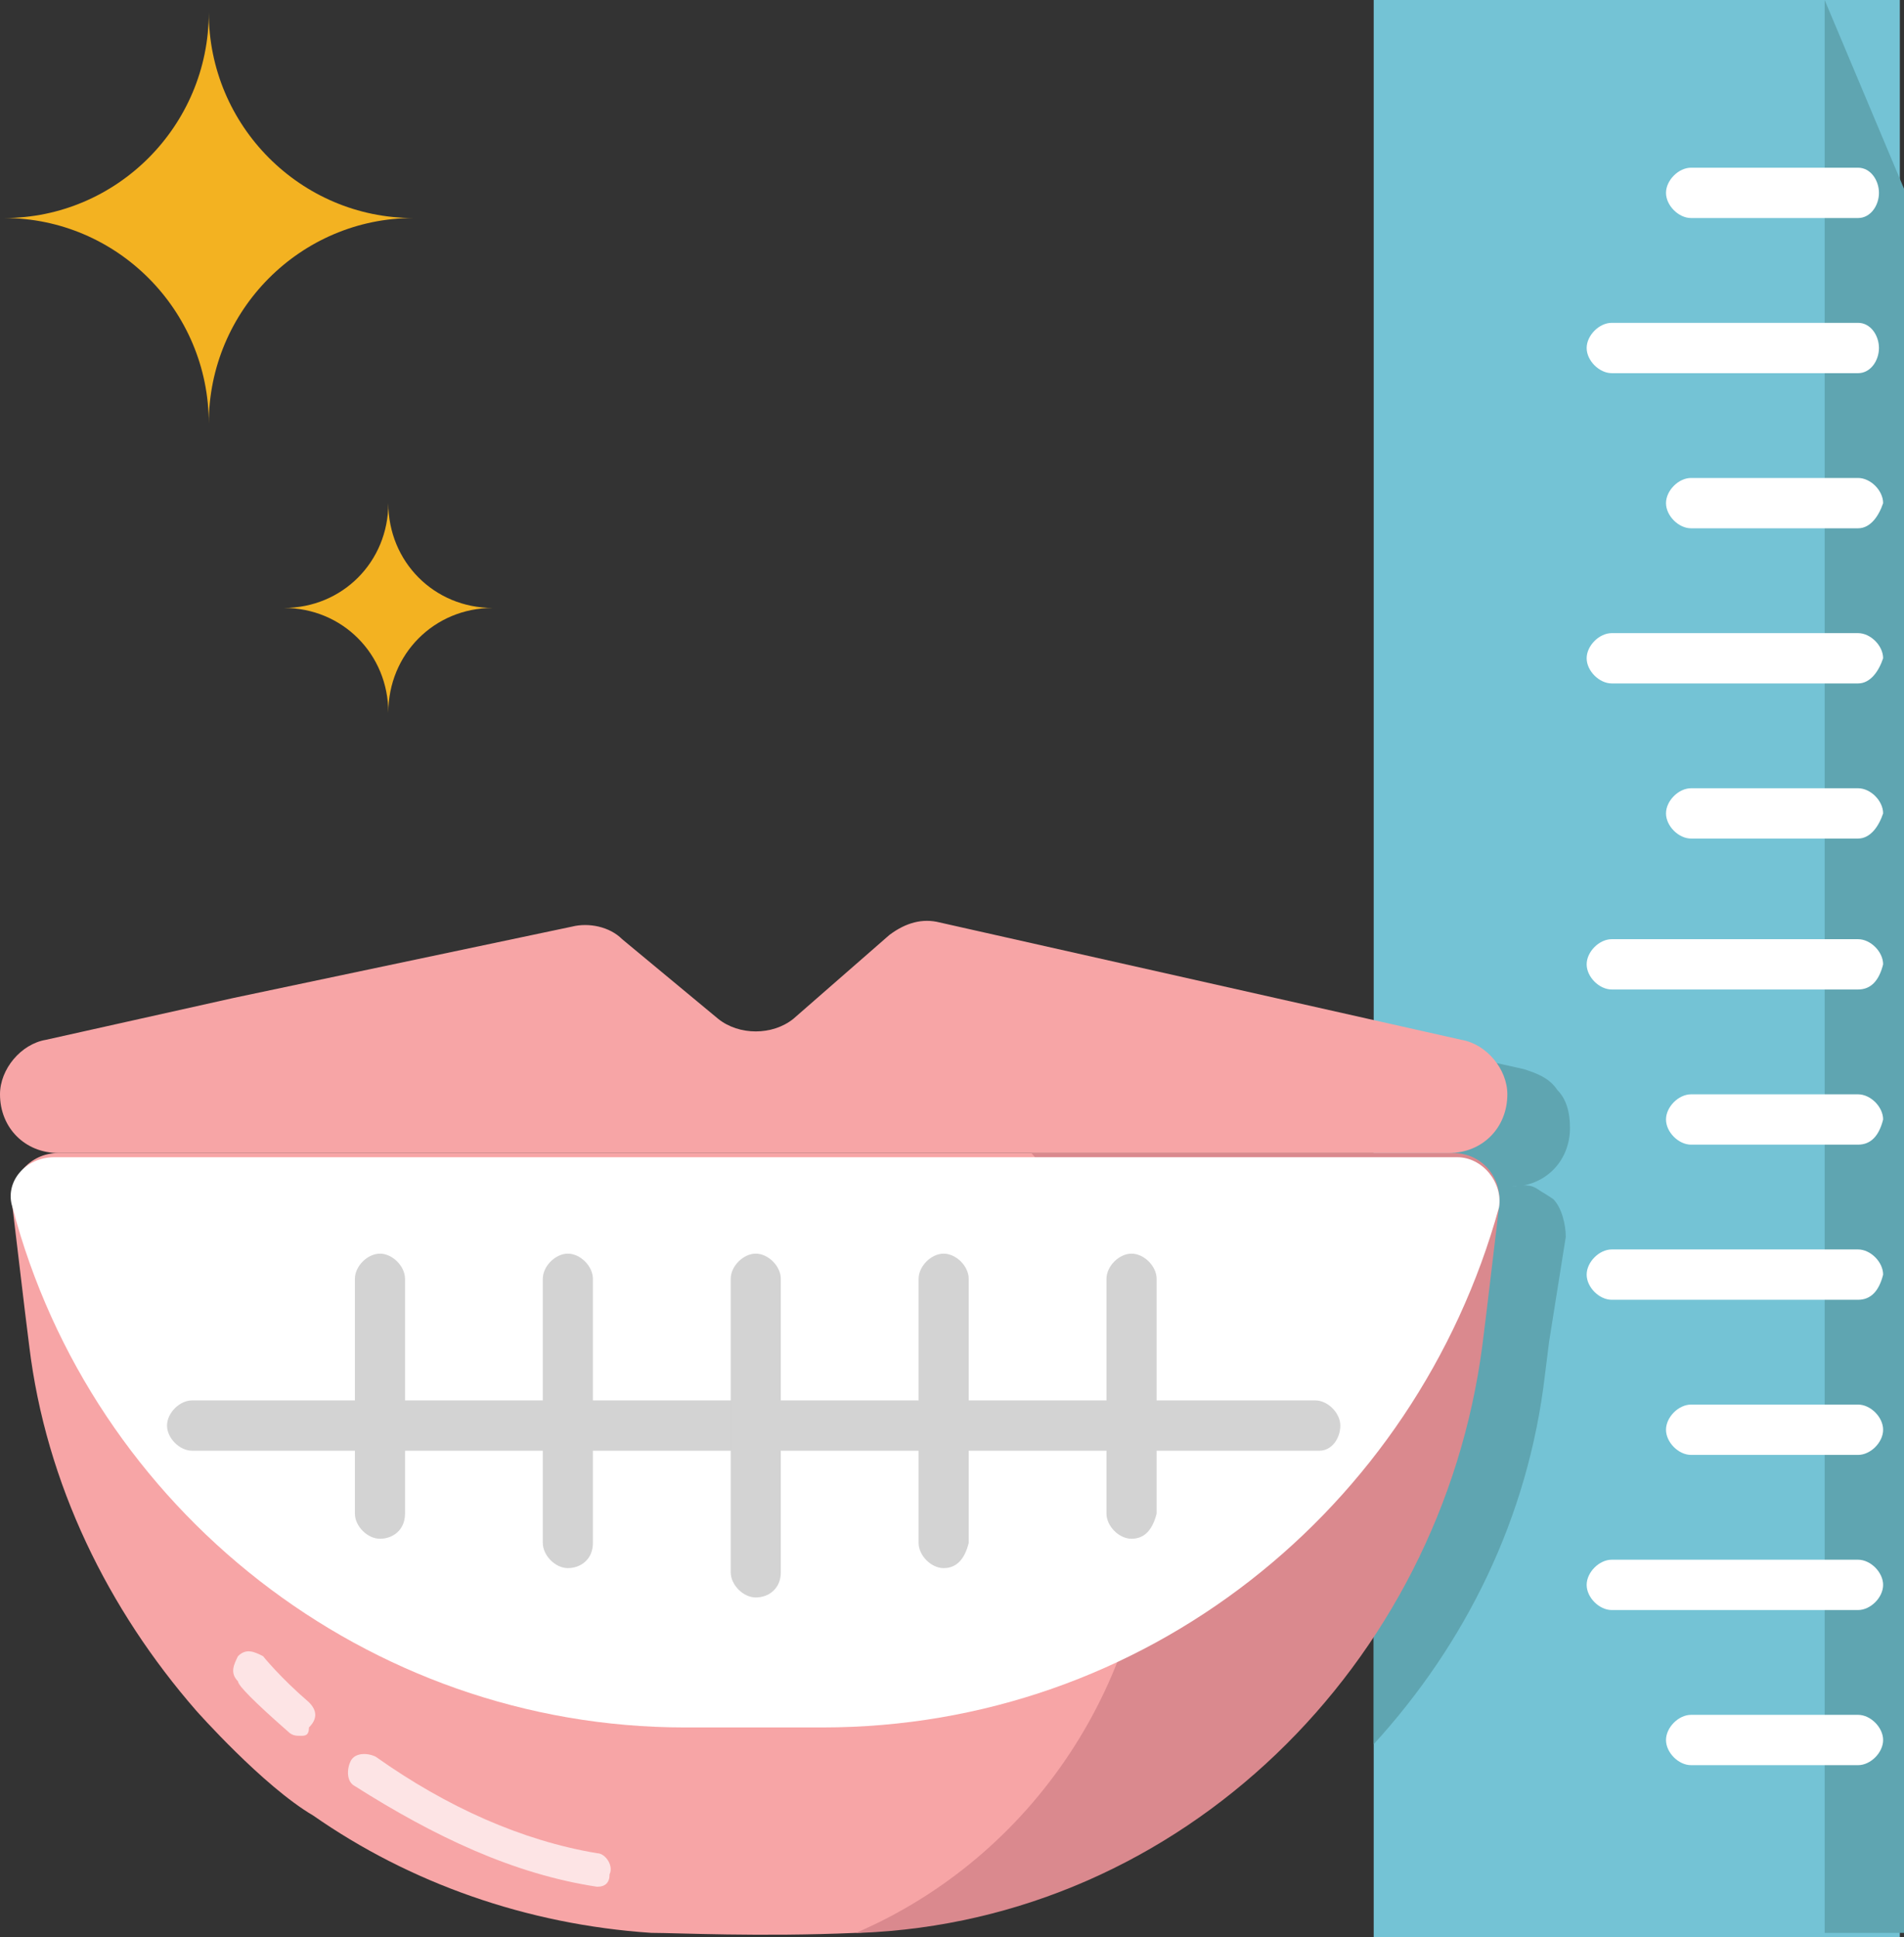 <svg width="58" height="59" viewBox="0 0 58 59" fill="none" xmlns="http://www.w3.org/2000/svg">
<rect x="0" y="0" width="58" height="59" fill="#333333" stroke="none"/>
<path d="M57.873 0H41.846V59H57.873V0Z" fill="#74C3D5"/>
<path d="M58 58.872H55.583V0L58 5.747V58.872Z" fill="#5FA5B1"/>
<path d="M56.601 30.138H49.096C48.715 30.138 48.333 29.755 48.333 29.372C48.333 28.989 48.715 28.606 49.096 28.606H56.601C56.982 28.606 57.364 28.989 57.364 29.372C57.237 29.883 56.982 30.138 56.601 30.138Z" fill="white"/>
<path d="M56.601 25.541H51.513C51.132 25.541 50.75 25.158 50.75 24.775C50.75 24.392 51.132 24.009 51.513 24.009H56.601C56.982 24.009 57.364 24.392 57.364 24.775C57.237 25.158 56.982 25.541 56.601 25.541Z" fill="white"/>
<path d="M56.601 20.816H49.096C48.715 20.816 48.333 20.433 48.333 20.05C48.333 19.667 48.715 19.284 49.096 19.284H56.601C56.982 19.284 57.364 19.667 57.364 20.05C57.237 20.433 56.982 20.816 56.601 20.816Z" fill="white"/>
<path d="M56.601 16.091H51.513C51.132 16.091 50.75 15.708 50.75 15.325C50.75 14.941 51.132 14.558 51.513 14.558H56.601C56.982 14.558 57.364 14.941 57.364 15.325C57.237 15.708 56.982 16.091 56.601 16.091Z" fill="white"/>
<path d="M56.601 11.366H49.096C48.715 11.366 48.333 10.983 48.333 10.6C48.333 10.216 48.715 9.833 49.096 9.833H56.601C56.982 9.833 57.237 10.216 57.237 10.6C57.237 10.983 56.982 11.366 56.601 11.366Z" fill="white"/>
<path d="M56.601 6.641H51.513C51.132 6.641 50.75 6.258 50.75 5.875C50.75 5.491 51.132 5.108 51.513 5.108H56.601C56.982 5.108 57.237 5.491 57.237 5.875C57.237 6.258 56.982 6.641 56.601 6.641Z" fill="white"/>
<path d="M56.601 34.864H51.513C51.132 34.864 50.75 34.481 50.75 34.098C50.75 33.714 51.132 33.331 51.513 33.331H56.601C56.982 33.331 57.364 33.714 57.364 34.098C57.237 34.608 56.982 34.864 56.601 34.864Z" fill="white"/>
<path d="M56.601 39.589H49.096C48.715 39.589 48.333 39.206 48.333 38.823C48.333 38.44 48.715 38.056 49.096 38.056H56.601C56.982 38.056 57.364 38.44 57.364 38.823C57.237 39.333 56.982 39.589 56.601 39.589Z" fill="white"/>
<path d="M56.601 44.314H51.513C51.132 44.314 50.75 43.931 50.75 43.548C50.75 43.164 51.132 42.781 51.513 42.781H56.601C56.982 42.781 57.364 43.164 57.364 43.548C57.364 43.931 56.982 44.314 56.601 44.314Z" fill="white"/>
<path d="M56.601 49.039H49.096C48.715 49.039 48.333 48.656 48.333 48.273C48.333 47.889 48.715 47.506 49.096 47.506H56.601C56.982 47.506 57.364 47.889 57.364 48.273C57.364 48.656 56.982 49.039 56.601 49.039Z" fill="white"/>
<path d="M47.189 36.524C46.934 36.269 46.553 36.141 46.171 36.141H46.298C46.68 36.013 46.934 36.269 47.189 36.524Z" fill="#5FA5B1"/>
<path d="M47.316 36.524C47.57 36.779 47.697 37.29 47.697 37.673L47.189 40.866L47.061 41.887C46.553 46.229 44.645 50.061 41.846 53.126V31.543L46.425 32.565C46.807 32.693 47.189 32.82 47.443 33.203C47.697 33.459 47.825 33.842 47.825 34.353C47.825 35.374 47.061 36.141 46.044 36.141H46.171C46.553 36.013 46.934 36.268 47.316 36.524C47.189 36.524 47.189 36.524 47.316 36.524Z" fill="#5FA5B1"/>
<path d="M56.601 53.764H51.513C51.132 53.764 50.75 53.381 50.75 52.998C50.75 52.615 51.132 52.231 51.513 52.231H56.601C56.982 52.231 57.364 52.615 57.364 52.998C57.364 53.381 56.982 53.764 56.601 53.764Z" fill="white"/>
<path d="M9.539 55.297C12.465 57.34 16.026 58.617 19.842 58.872C20.605 58.872 23.149 59 26.075 58.872C35.868 58.361 43.754 50.699 45.026 40.993L45.154 39.972L45.535 36.779C45.662 35.885 45.026 35.119 44.136 35.119H1.781C0.89 35.119 0.254 35.885 0.382 36.779L0.763 39.972L0.89 40.993C1.399 45.208 3.307 49.039 5.978 52.104C5.978 52.104 8.013 54.403 9.539 55.297Z" fill="#F7A5A6"/>
<path d="M45.662 36.779L45.281 39.972L45.154 40.993C43.882 50.699 35.996 58.489 26.202 58.872H26.075C31.417 56.574 35.105 51.21 35.105 44.952C35.105 41.121 33.706 37.673 31.417 35.119H44.263C45.154 35.119 45.789 35.885 45.662 36.779Z" fill="#DA898E"/>
<path d="M25.057 52.615H20.86C11.193 52.615 2.798 45.974 0.382 36.779C0.127 36.013 0.763 35.247 1.653 35.247H44.39C45.154 35.247 45.789 36.013 45.662 36.779C43.118 45.974 34.851 52.615 25.057 52.615Z" fill="white"/>
<path d="M7.123 30.394L1.399 31.671C0.636 31.799 0 32.565 0 33.331C0 34.353 0.763 35.119 1.781 35.119H44.136C45.154 35.119 45.917 34.353 45.917 33.331C45.917 32.565 45.281 31.799 44.517 31.671L28.618 28.095C28.11 27.967 27.601 28.095 27.092 28.478L24.167 31.032C23.531 31.543 22.513 31.543 21.877 31.032L18.952 28.606C18.57 28.223 17.934 28.095 17.425 28.223L7.123 30.394Z" fill="#F7A5A6"/>
<path d="M40.193 44.186H5.851C5.469 44.186 5.088 43.803 5.088 43.42C5.088 43.037 5.469 42.654 5.851 42.654H40.066C40.447 42.654 40.829 43.037 40.829 43.42C40.829 43.803 40.575 44.186 40.193 44.186Z" fill="#D3D3D3"/>
<path d="M23.022 48.656C22.64 48.656 22.259 48.273 22.259 47.889V38.95C22.259 38.567 22.64 38.184 23.022 38.184C23.404 38.184 23.785 38.567 23.785 38.95V47.889C23.785 48.4 23.404 48.656 23.022 48.656Z" fill="#D3D3D3"/>
<path d="M28.746 47.762C28.364 47.762 27.983 47.379 27.983 46.995V38.95C27.983 38.567 28.364 38.184 28.746 38.184C29.127 38.184 29.509 38.567 29.509 38.95V46.995C29.382 47.506 29.127 47.762 28.746 47.762Z" fill="#D3D3D3"/>
<path d="M34.469 46.868C34.088 46.868 33.706 46.485 33.706 46.102V38.95C33.706 38.567 34.088 38.184 34.469 38.184C34.851 38.184 35.233 38.567 35.233 38.95V46.102C35.105 46.612 34.851 46.868 34.469 46.868Z" fill="#D3D3D3"/>
<path d="M17.298 47.762C16.917 47.762 16.535 47.379 16.535 46.995V38.95C16.535 38.567 16.917 38.184 17.298 38.184C17.68 38.184 18.061 38.567 18.061 38.95V46.995C18.061 47.506 17.68 47.762 17.298 47.762Z" fill="#D3D3D3"/>
<path d="M11.575 46.868C11.193 46.868 10.811 46.485 10.811 46.102V38.95C10.811 38.567 11.193 38.184 11.575 38.184C11.956 38.184 12.338 38.567 12.338 38.95V46.102C12.338 46.612 11.956 46.868 11.575 46.868Z" fill="#D3D3D3"/>
<path d="M12.592 6.641C9.158 6.641 6.36 9.45 6.36 12.898C6.36 9.45 3.561 6.641 0.127 6.641C3.561 6.641 6.36 3.831 6.36 0.383C6.36 3.831 9.158 6.641 12.592 6.641Z" fill="#F3B221"/>
<path d="M15.009 18.517C13.228 18.517 11.829 19.922 11.829 21.71C11.829 19.922 10.43 18.517 8.649 18.517C10.43 18.517 11.829 17.113 11.829 15.325C11.829 17.113 13.228 18.517 15.009 18.517Z" fill="#F3B221"/>
<path d="M18.189 57.467C18.061 57.467 18.061 57.467 18.189 57.467C15.645 57.084 13.228 55.935 10.811 54.402C10.557 54.275 10.557 53.892 10.684 53.636C10.811 53.381 11.193 53.381 11.447 53.508C13.61 55.041 15.899 56.063 18.189 56.446C18.443 56.446 18.697 56.829 18.57 57.084C18.57 57.34 18.443 57.467 18.189 57.467Z" fill="#FDE4E5"/>
<path d="M9.158 52.87C9.031 52.87 8.904 52.87 8.776 52.742C7.759 51.849 7.25 51.338 7.25 51.21C6.996 50.955 7.123 50.699 7.25 50.444C7.504 50.188 7.759 50.316 8.013 50.444C8.013 50.444 8.522 51.082 9.412 51.849C9.667 52.104 9.667 52.359 9.412 52.615C9.412 52.87 9.285 52.87 9.158 52.87Z" fill="#FDE4E5"/>
</svg>
